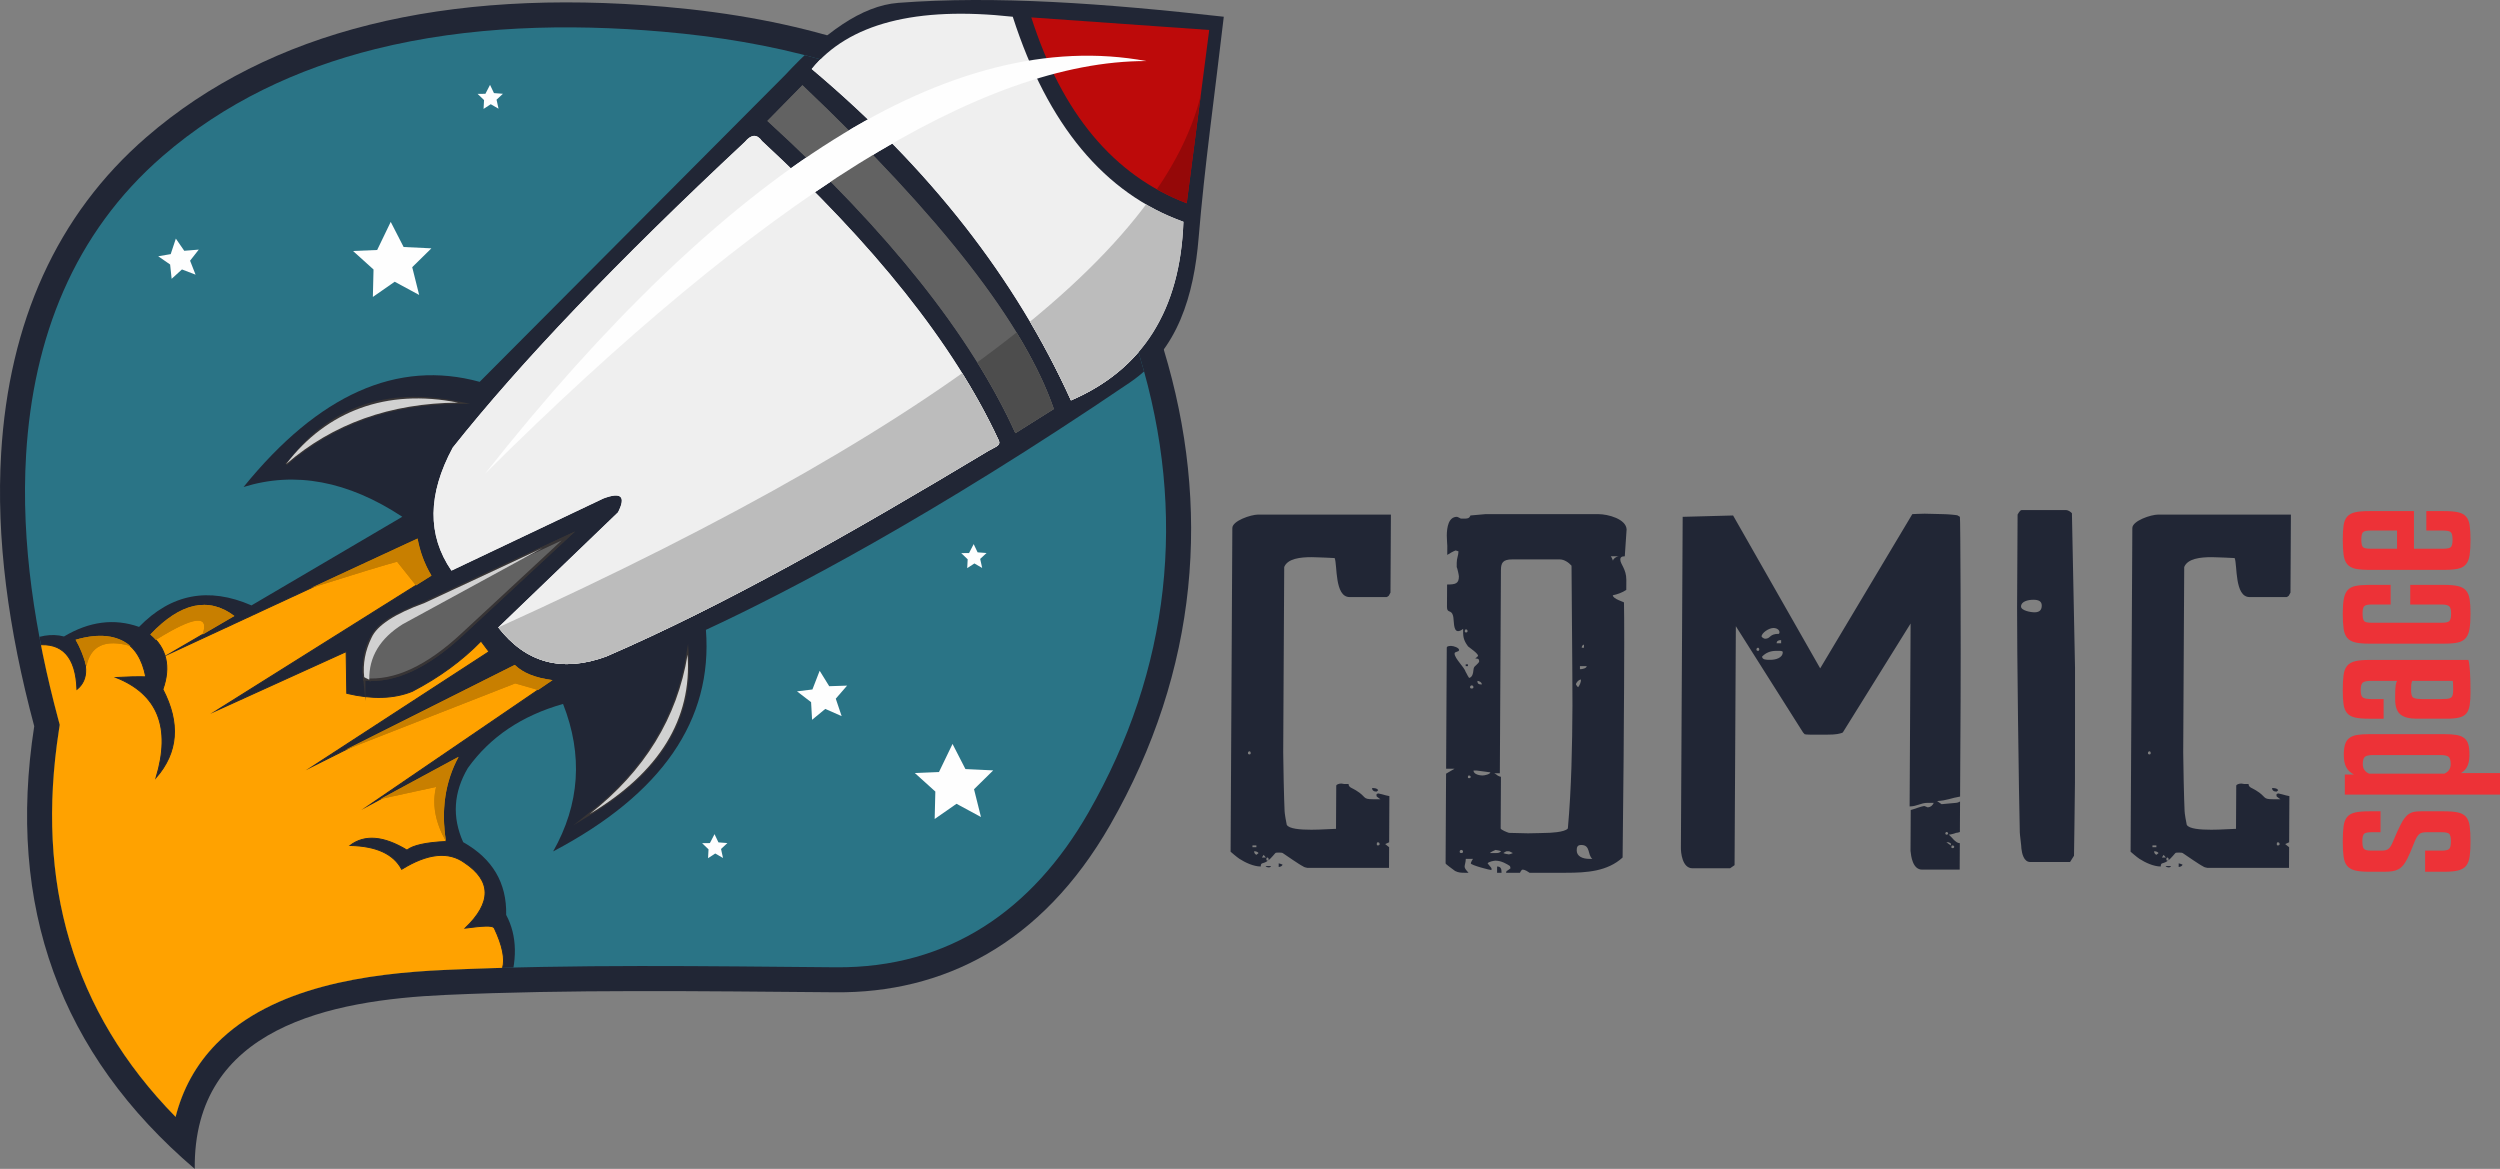 <?xml version="1.0" encoding="UTF-8"?>
<!DOCTYPE svg PUBLIC "-//W3C//DTD SVG 1.1//EN" "http://www.w3.org/Graphics/SVG/1.1/DTD/svg11.dtd">
<!-- Creator: CorelDRAW 2020 (64 Bit) -->
<svg xmlns="http://www.w3.org/2000/svg" xml:space="preserve" width="200.015mm" height="93.518mm" version="1.1" style="shape-rendering:geometricPrecision; text-rendering:geometricPrecision; image-rendering:optimizeQuality; fill-rule:evenodd; clip-rule:evenodd"
viewBox="0 0 20001.48 9351.8"
 xmlns:xlink="http://www.w3.org/1999/xlink"
 xmlns:xodm="http://www.corel.com/coreldraw/odm/2003">
 <rect x="0" y="0" width="20001.48" height="9351.8" fill="#808080" stroke="none"/>
 <defs>
  <style type="text/css">
   <![CDATA[
    .str1 {stroke:#373435;stroke-width:20;stroke-miterlimit:22.926}
    .str0 {stroke:#212635;stroke-width:7.62;stroke-miterlimit:22.926}
    .fil8 {fill:none}
    .fil16 {fill:#FEFEFE}
    .fil2 {fill:#212635}
    .fil3 {fill:#212635}
    .fil4 {fill:#2A7486}
    .fil12 {fill:#4D4D4D}
    .fil11 {fill:#626262}
    .fil15 {fill:#950808}
    .fil10 {fill:#BCBCBC}
    .fil14 {fill:#BD0A0A}
    .fil7 {fill:#C87F00}
    .fil6 {fill:#C87F00}
    .fil17 {fill:#D1D1D1}
    .fil18 {fill:#D1D1D1}
    .fil9 {fill:#EFEFEF}
    .fil13 {fill:#EFEFEF}
    .fil5 {fill:#FFA200}
    .fil1 {fill:#ED3237;fill-rule:nonzero}
    .fil0 {fill:#212635;fill-rule:nonzero}
   ]]>
  </style>
     <clipPath id="id0">
      <path d="M1404.86 8936.02c54.9,-217.25 160.21,-416.34 327.65,-586.44 449.4,-456.53 1207.89,-561.67 1822.12,-589.29 1042.38,-46.87 2089.59,-30.02 3132.76,-21.36 906.56,7.52 1574.61,-459.75 2020.89,-1238.28 655.69,-1143.86 791.58,-2391.54 410.71,-3647.22 -538.69,-1776.02 -2071.06,-2448.87 -3815.77,-2599.87 -761.93,-65.95 -1553.33,-47.12 -2298.36,138.5 -628.9,156.68 -1210.3,430.28 -1702.22,855.95 -714.44,618.22 -1037.25,1457 -1093.77,2388.69 -43.17,711.69 74.48,1435.75 258.14,2121.62l10.9 40.7 -6.45 41.64c-188.6,1217.95 106.54,2251.73 933.4,3095.36z"/>
     </clipPath>
       <clipPath id="id1">
        <path d="M7907.87 3606.84c54.69,-32.86 102.27,-40.66 81.85,-84.59 -362.08,-778.64 -1004.3,-1571.42 -1893.44,-2394.06 -40.13,-56.83 -85.55,-54.62 -136.27,6.62 -1020.67,953.15 -1799.85,1768.55 -2337.54,2446.18 -201.39,373 -204.92,701.09 -10.58,984.25 810.81,-384.93 1216.22,-577.4 1216.22,-577.4 142.57,-53.27 181.37,-16.22 116.41,111.13 -638.53,613.83 -957.79,920.75 -957.79,920.75 221.18,284.36 508.69,361.97 862.54,232.84 937.66,-406.11 1944.07,-976.07 3058.6,-1645.72z"/>
       </clipPath>
       <clipPath id="id2">
        <path d="M1404.86 8936.02c54.9,-217.25 160.21,-416.34 327.65,-586.44 449.4,-456.53 1207.89,-561.67 1822.12,-589.29 1042.38,-46.87 2089.59,-30.02 3132.76,-21.36 906.56,7.52 1574.61,-459.75 2020.89,-1238.28 655.69,-1143.86 791.58,-2391.54 410.71,-3647.22 -538.69,-1776.02 -2071.06,-2448.87 -3815.77,-2599.87 -761.93,-65.95 -1553.33,-47.12 -2298.36,138.5 -628.9,156.68 -1210.3,430.28 -1702.22,855.95 -714.44,618.22 -1037.25,1457 -1093.77,2388.69 -43.17,711.69 74.48,1435.75 258.14,2121.62l10.9 40.7 -6.45 41.64c-188.6,1217.95 106.54,2251.73 933.4,3095.36z"/>
       </clipPath>
       <clipPath id="id3">
        <path d="M8430.84 3271.98c-230.42,-672.35 -900.73,-1535.77 -2010.92,-2590.26 0,0 -93.5,95.25 -280.49,285.75 969.46,885.19 1630.93,1717.75 1984.39,2497.68 204.68,-128.78 307.02,-193.17 307.02,-193.17z"/>
       </clipPath>
       <clipPath id="id4">
        <path d="M1404.86 8936.02c54.9,-217.25 160.21,-416.34 327.65,-586.44 449.4,-456.53 1207.89,-561.67 1822.12,-589.29 1042.38,-46.87 2089.59,-30.02 3132.76,-21.36 906.56,7.52 1574.61,-459.75 2020.89,-1238.28 655.69,-1143.86 791.58,-2391.54 410.71,-3647.22 -538.69,-1776.02 -2071.06,-2448.87 -3815.77,-2599.87 -761.93,-65.95 -1553.33,-47.12 -2298.36,138.5 -628.9,156.68 -1210.3,430.28 -1702.22,855.95 -714.44,618.22 -1037.25,1457 -1093.77,2388.69 -43.17,711.69 74.48,1435.75 258.14,2121.62l10.9 40.7 -6.45 41.64c-188.6,1217.95 106.54,2251.73 933.4,3095.36z"/>
       </clipPath>
       <clipPath id="id5">
        <path d="M8568.45 3203.19c220.14,-94.91 399.89,-223.33 539.37,-385.19 -409.8,-1307.53 -1364.26,-2009.31 -2543.86,-2343.04 -24.59,24.48 -47.9,50.16 -69.86,77.1 940.08,790.49 1631.53,1674.2 2074.35,2651.13z"/>
       </clipPath>
       <clipPath id="id6">
        <path d="M1404.86 8936.02c54.9,-217.25 160.21,-416.34 327.65,-586.44 449.4,-456.53 1207.89,-561.67 1822.12,-589.29 1042.38,-46.87 2089.59,-30.02 3132.76,-21.36 906.56,7.52 1574.61,-459.75 2020.89,-1238.28 655.69,-1143.86 791.58,-2391.54 410.71,-3647.22 -538.69,-1776.02 -2071.06,-2448.87 -3815.77,-2599.87 -761.93,-65.95 -1553.33,-47.12 -2298.36,138.5 -628.9,156.68 -1210.3,430.28 -1702.22,855.95 -714.44,618.22 -1037.25,1457 -1093.77,2388.69 -43.17,711.69 74.48,1435.75 258.14,2121.62l10.9 40.7 -6.45 41.64c-188.6,1217.95 106.54,2251.73 933.4,3095.36z"/>
       </clipPath>
       <clipPath id="id7">
       </clipPath>
       <clipPath id="id8">
        <path d="M1404.86 8936.02c54.9,-217.25 160.21,-416.34 327.65,-586.44 449.4,-456.53 1207.89,-561.67 1822.12,-589.29 1042.38,-46.87 2089.59,-30.02 3132.76,-21.36 906.56,7.52 1574.61,-459.75 2020.89,-1238.28 655.69,-1143.86 791.58,-2391.54 410.71,-3647.22 -538.69,-1776.02 -2071.06,-2448.87 -3815.77,-2599.87 -761.93,-65.95 -1553.33,-47.12 -2298.36,138.5 -628.9,156.68 -1210.3,430.28 -1702.22,855.95 -714.44,618.22 -1037.25,1457 -1093.77,2388.69 -43.17,711.69 74.48,1435.75 258.14,2121.62l10.9 40.7 -6.45 41.64c-188.6,1217.95 106.54,2251.73 933.4,3095.36z"/>
       </clipPath>
      <clipPath id="id9">
       <path d="M7907.87 3606.84c54.69,-32.86 102.27,-40.66 81.85,-84.59 -362.08,-778.64 -1004.3,-1571.42 -1893.44,-2394.06 -40.13,-56.83 -85.55,-54.62 -136.27,6.62 -1020.67,953.15 -1799.85,1768.55 -2337.54,2446.18 -201.39,373 -204.92,701.09 -10.58,984.25 810.81,-384.93 1216.22,-577.4 1216.22,-577.4 142.57,-53.27 181.37,-16.22 116.41,111.13 -638.53,613.83 -957.79,920.75 -957.79,920.75 221.18,284.36 508.69,361.97 862.54,232.84 937.66,-406.11 1944.07,-976.07 3058.6,-1645.72z"/>
      </clipPath>
      <clipPath id="id10">
       <path d="M8430.84 3271.98c-230.42,-672.35 -900.73,-1535.77 -2010.92,-2590.26 0,0 -93.5,95.25 -280.49,285.75 969.46,885.19 1630.93,1717.75 1984.39,2497.68 204.68,-128.78 307.02,-193.17 307.02,-193.17z"/>
      </clipPath>
      <clipPath id="id11">
       <path d="M8568.45 3203.19c574.97,-247.89 874.82,-724.14 899.57,-1428.75 -631.63,-227.27 -1086.71,-774.08 -1365.25,-1640.43 -776.1,-84.91 -1312.32,54.44 -1608.67,418.05 940.08,790.49 1631.53,1674.2 2074.35,2651.13z"/>
      </clipPath>
      <clipPath id="id12">
       <path d="M9494.51 1626.28c119.95,-924.29 179.92,-1386.43 179.92,-1386.43 -948.97,-67.03 -1423.46,-100.54 -1423.46,-100.54 245.61,769.03 660.12,1264.69 1243.54,1486.97z"/>
      </clipPath>
 </defs>
 <g id="Camada_x0020_1">
  <g id="_1920462174448">
   <g>
    <path class="fil0" d="M10140.99 6860.72c4.47,0 8.92,7.18 8.88,14.35 -0.02,3.59 -0.04,7.17 -4.54,10.76 27,-21.52 54.07,-57.39 58.58,-60.97 0.02,-3.59 22.42,-3.59 26.9,-3.59 4.49,0 26.89,0 31.35,3.59 22.32,14.34 133.92,93.25 165.21,107.6 -0.02,3.58 26.83,10.76 31.3,10.76l654.19 0 0.88 -164.99 -31.23 -25.11 31.45 -14.35 1.98 -369.43c-4.48,0 -49.22,-10.76 -58.17,-14.34 -4.48,0 -26.85,-7.18 -31.32,-7.18 0,0 -13.46,3.59 -13.48,7.18l-0.08 14.34c-0.02,3.59 26.77,21.52 31.22,25.11l-58.24 0c-89.62,0 -49.2,-17.93 -138.52,-71.73 -26.79,-17.94 -58.14,-21.52 -57.98,-50.22l-35.84 0c-4.49,0 -13.43,-3.58 -22.39,-3.58 -17.92,0 -40.37,7.17 -40.43,17.93l-1.85 344.32c-35.84,0 -116.53,7.18 -197.18,7.18 -89.61,0 -179.2,-7.18 -196.94,-39.46 -4.38,-17.93 -17.42,-93.25 -17.33,-111.18 -4.08,-75.33 -11.28,-401.71 -10.93,-466.28l7.98 -1484.89c27.25,-68.15 130.36,-78.91 219.98,-78.91 40.33,0 80.63,3.59 107.52,3.59 13.44,0 67.19,3.59 76.15,3.59 22.11,53.8 -1.68,312.04 119.3,312.04l295.72 0c4.49,0 13.48,-7.17 17.99,-10.76 4.52,-7.17 13.57,-25.11 13.57,-25.11l3.36 -624.08 -1061.93 0c-58.25,0 -206.38,50.21 -206.69,107.6l-13.91 2589.6c0,0 49.05,43.04 71.37,57.38 44.66,28.7 111.69,60.98 169.95,60.98 0.17,-32.28 13.55,-21.52 40.51,-35.87l17.98 -10.76c-13.45,0 -13.43,-3.59 -13.39,-10.76 0.04,-7.17 0.08,-14.35 9.05,-14.35zm836.39 -555.94c-0.09,17.94 13.29,28.7 35.7,28.7l13.5 -10.76c-8.87,-17.94 -35.75,-17.94 -49.2,-17.94zm-943.66 505.73c13.45,0 26.87,3.59 35.77,14.35l-18.01 14.34c-13.4,-7.17 -17.81,-17.93 -17.76,-28.69zm196.63 96.84l-0.16 28.69c13.45,0 26.93,-7.17 31.47,-17.93 0,0 -13.4,-7.17 -31.31,-10.76zm794 -168.58c8.95,0 13.4,7.18 13.36,14.35 -0.04,7.17 -4.54,10.76 -13.5,10.76 -8.97,0 -8.95,-3.59 -8.91,-10.76 0.04,-7.17 0.08,-14.35 9.05,-14.35zm-1026.65 -728.1c4.47,0 8.91,7.18 8.88,14.35 -0.04,7.17 -4.55,10.76 -9.02,10.76 -8.97,0 -13.42,-3.59 -13.38,-10.76 0.04,-7.17 4.55,-14.35 13.52,-14.35zm22.83 753.21l31.36 0 -0.08 14.35 -31.36 0 0.08 -14.35zm146.96 168.58c4.49,-3.59 -8.95,-3.59 -22.39,-3.59 -13.45,0 -22.4,0 -17.94,3.59 4.46,3.58 13.41,7.17 22.36,7.17 8.96,0 17.95,-3.59 17.97,-7.17zm-57.75 -93.26l17.81 21.52 -31.37 0 13.56 -21.52zm1527.14 -688.64l-49.43 28.69c-4.51,3.59 -17.99,10.76 -17.99,10.76l-3.85 717.34c-0.04,7.17 58,46.63 75.85,60.97 26.81,14.35 53.69,14.35 76.09,14.35l31.37 0c-22.28,-25.11 -31.18,-35.87 -31.1,-50.21 0.08,-14.35 9.13,-32.28 9.28,-60.98l58.26 0c-4.51,3.59 -18.08,28.7 -18.12,35.87 -0.08,14.35 152.06,53.8 165.5,53.8l0.07 -14.35c0.02,-3.58 -26.71,-32.28 -31.15,-39.45 9.04,-14.35 53.88,-21.52 62.85,-21.52 49.28,0 93.94,28.69 116.26,43.04l4.39 17.93c-4.5,3.59 -27,21.52 -31.48,21.52 -0.02,3.59 -4.53,10.76 -4.55,14.35l112.01 0c0.02,-3.59 13.57,-25.11 18.06,-25.11 26.88,0 44.71,17.94 58.12,25.11l291.24 0c165.79,0 331.63,-10.76 453.21,-121.95 7.82,-620.5 10.13,-1050.9 11.75,-1352.18 3.22,-598.98 -0.86,-674.3 -0.78,-688.65 0.02,-3.59 -89.47,-28.69 -89.32,-57.39 35.9,-7.17 76.3,-21.52 107.78,-43.04l0.43 -78.9c0.48,-89.67 -48.62,-125.54 -48.41,-164.99 0.08,-14.35 9.1,-25.11 35.99,-25.11l14.6 -215.2c-4.04,-82.5 -147.22,-121.95 -227.87,-121.95l-900.62 0 -121.04 10.76c-9.1,25.11 -27.02,25.11 -49.43,25.11l-26.88 0c0,0 -26.81,-14.35 -31.28,-14.35 -67.21,0 -81.1,82.49 -81.46,150.64 -0.2,35.87 4.1,68.15 4.03,82.5l-0.39 71.73c9.01,-7.17 53.94,-32.28 67.4,-35.87 4.49,0 17.89,7.18 22.38,7.18 -0.18,32.28 -13.73,53.8 -13.93,89.66l-0.19 35.87c4.43,7.17 17.57,64.56 17.51,75.32 -0.31,57.39 -27.23,64.56 -94.44,64.56l-0.97 179.34c-0.29,53.8 35.76,17.93 48.91,71.73 8.79,32.28 -0.65,121.95 39.67,121.95 8.96,0 22.42,-3.59 40.43,-17.93 -0.31,57.38 -0.47,86.08 39.57,139.88 17.84,14.34 80.35,57.38 80.25,75.32 -0.02,3.58 -13.52,14.34 -22.53,21.52 26.89,0 31.33,7.17 31.24,25.1 -4.57,14.35 -40.54,39.46 -40.58,46.63 -9.02,10.76 -0.39,71.74 -36.29,82.5 -4.54,10.76 -26.65,-43.04 -31.11,-46.63 -8.77,-35.87 -89.04,-107.6 -88.82,-147.06 0.09,-17.93 35.9,-10.76 35.99,-28.69 0.1,-17.93 -44.63,-32.28 -62.55,-32.28 -8.97,0 -35.85,0 -35.93,14.35l-5.21 968.41 67.21 0zm371.56 64.56c-4.48,0 -22.37,-7.18 -26.82,-10.76 -4.47,-3.59 -17.85,-14.35 -26.79,-17.94l44.8 0 8.73 -1624.77c0.31,-57.39 13.92,-86.08 90.08,-86.08l380.87 0c35.84,0 71.56,25.1 93.82,50.21 -0.54,100.43 5.8,588.22 5.24,692.23 -0.12,21.52 2.77,319.22 2.19,426.82 -1.78,329.98 -8.03,659.95 -36.65,982.76 -22.58,32.28 -152.54,35.86 -165.99,35.86 -8.95,0 -112.02,3.59 -152.35,3.59 -26.88,0 -129.93,-3.59 -152.33,-3.59 -13.42,-3.58 -67.07,-25.1 -67.01,-35.86l2.21 -412.47zm606.22 588.22c0.13,-25.11 4.71,-43.05 36.07,-43.05 76.18,0 48.87,78.91 89.02,111.19l-22.41 0c-58.24,0 -102.93,-21.52 -102.68,-68.14zm-825.5 -638.44l26.88 0c31.35,3.59 107.46,14.35 107.46,14.35 -0.08,14.35 -44.95,25.11 -62.86,25.11 -17.93,0 -71.66,-7.18 -71.48,-39.46zm188.54 767.56l-0.27 50.21 35.84 0c0.16,-28.69 -4.2,-50.21 -35.57,-50.21zm-12.73 -132.71c4.48,0 40.29,7.17 44.76,10.76 -13.53,14.35 -26.98,14.35 -40.42,14.35l-49.28 0c4.52,-7.18 35.96,-21.52 44.94,-25.11zm643.38 -1323.49c0.08,-14.35 22.61,-39.46 40.54,-39.46 -0.12,21.52 -9.19,43.04 -22.73,60.98 -4.49,0 -17.81,-21.52 -17.81,-21.52zm-580.79 1348.6c4.51,-3.59 22.49,-14.35 26.97,-14.35l17.92 0c4.49,0 22.34,10.76 31.29,14.35 -4.5,3.58 -26.94,10.76 -31.42,10.76 -8.96,0 -40.29,-7.18 -44.76,-10.76zm612.95 -1495.66l53.77 0c-0.1,17.94 -35.99,25.11 -53.91,25.11l0.14 -25.11zm246.68 -878.74l62.72 0c-22.42,3.59 -44.92,21.52 -45,35.87 -4.42,-10.76 -8.82,-25.11 -17.72,-35.87zm-1067.3 997.1c13.45,0 35.79,10.76 35.69,28.7 -26.88,0 -35.8,-7.18 -35.69,-28.7zm-128.24 1352.19c8.96,0 13.4,7.17 13.36,14.35 -0.04,7.17 -4.54,10.76 -13.5,10.76 -8.95,0 -13.42,-3.59 -13.38,-10.76 0.04,-7.18 4.56,-14.35 13.52,-14.35zm83.24 -1316.32c8.97,0 13.4,7.17 13.37,14.35 -0.04,7.17 -4.53,10.76 -13.5,10.76 -8.96,0 -13.43,-3.59 -13.39,-10.76 0.04,-7.18 4.56,-14.35 13.52,-14.35zm-46.87 -448.34c8.95,0 13.4,7.18 13.36,14.35 -0.04,7.17 -4.54,10.76 -13.5,10.76 -4.48,0 -8.94,-3.59 -8.9,-10.76 0.04,-7.17 4.55,-14.35 9.04,-14.35zm25.08 1169.27c8.96,0 13.41,7.17 13.39,10.76 -0.04,7.17 -4.55,10.76 -13.5,10.76 -8.97,0 -8.95,-3.59 -8.92,-10.76 0.02,-3.59 0.06,-10.76 9.03,-10.76zm919.69 -1047.32l-0.14 25.11 -17.91 0c0.06,-10.76 4.59,-21.52 18.05,-25.11zm-946.28 157.81l-0.07 14.35 17.92 0 0.08 -14.35 -17.93 0zm3560.39 1165.68l-1.76 326.39c4.26,43.04 17.12,150.64 93.29,150.64l300.21 0 1.13 -211.61c-35.84,0 -66.92,-53.8 -89.24,-68.15 13.44,0 53.83,-10.76 58.32,-14.35 13.44,0 31.41,-7.17 31.41,-7.17l1.31 -243.9c-4.51,3.59 -22.46,10.77 -31.43,10.77 -31.37,3.58 -116.55,10.76 -116.55,10.76l-35.71 -25.11c76.19,-3.59 116.63,-25.11 183.9,-35.87l4.11 -763.97c2.37,-441.16 -1.06,-1470.54 -5.52,-1474.13l-17.87 -10.76c0.02,-3.59 -85.07,-10.76 -116.44,-10.76 -13.44,0 -116.47,-3.59 -147.84,-3.59 -31.37,0 -98.6,3.59 -98.6,3.59l-736.99 1233.83 -696.89 -1223.07 -403.32 10.76 -14.25 2650.57c-0.15,28.7 8.09,161.4 93.23,161.4l300.2 0 35.98 -25.1 10.28 -1911.71 537.6 850.04 13.36 14.35c4.47,3.59 76.15,3.59 103.03,3.59 31.37,0 134.42,0 143.41,-3.59 13.45,0 58.3,-10.76 58.32,-14.35l542.38 -871.56 -7.87 1463.37c58.26,0 89.77,-28.69 143.54,-28.69l49.29 0c-4.56,14.34 -22.6,35.86 -49.49,35.86 0,0 -22.34,-10.76 -26.82,-10.76 -26.91,3.59 -89.77,28.7 -107.71,32.28zm-1189.76 -1226.65c27.04,-28.69 62.99,-46.63 112.27,-46.63l22.4 0c13.44,0 31.37,0 31.31,10.76 -0.25,46.63 -58.58,60.98 -98.91,60.98 -35.84,0 -62.72,0 -67.07,-25.11zm-3.61 -161.4c0.16,-28.69 58.61,-68.15 94.46,-68.15 26.89,0 49.21,14.35 49.09,35.87 -0.02,3.59 -4.54,10.76 -4.54,10.76 -80.65,0 -62.94,39.45 -112.22,39.45 -13.42,-3.58 -22.35,-10.76 -26.79,-17.93zm1478.75 1646.29l17.92 0c4.46,3.59 17.88,7.18 17.86,10.76l-0.08 14.35 -35.7 -25.11zm-1322.08 -1617.6l-0.14 25.11 -35.84 0c0.1,-17.93 13.58,-25.11 35.98,-25.11zm-184.03 60.98c4.47,0 8.91,7.17 8.88,14.34 -0.04,7.18 -4.55,10.76 -9.02,10.76 -8.97,0 -13.42,-3.58 -13.38,-10.76 0.04,-7.17 4.55,-14.34 13.52,-14.34zm1555.26 1581.73c8.97,0 13.4,7.17 13.38,10.76 -0.04,7.18 -4.53,10.76 -13.5,10.76 -8.96,0 -8.94,-3.58 -8.9,-10.76 0.02,-3.59 0.06,-10.76 9.02,-10.76zm-48.71 -107.6c8.96,0 13.4,7.17 13.38,10.76 -0.03,7.17 -4.54,10.76 -13.5,10.76 -4.48,0 -8.93,-3.59 -8.89,-10.76 0.01,-3.59 4.53,-10.76 9.01,-10.76zm586.96 3.59c-0.1,17.93 12.86,107.6 12.75,129.12 4.29,35.87 17.34,107.6 71.11,107.6l318.13 0 31.64 -50.21c0.09,-17.94 6.81,-434 7.64,-588.22 1.1,-204.45 0.09,-850.05 0.45,-918.2l-24.73 -1233.82c-8.9,-10.76 -31.23,-25.11 -44.67,-25.11l-358.46 0c-13.44,0 -31.55,35.87 -31.55,35.87l-3.99 742.44c-1.47,272.59 14.19,1527.94 21.68,1800.53zm9.71 -1807.7c0.22,-39.45 54.06,-53.8 98.87,-53.8 44.81,0 67.14,14.35 66.96,46.63 -0.19,35.86 -18.21,53.8 -58.54,53.8 -31.36,0 -107.46,-14.35 -107.29,-46.63zm1172.12 2008.55c4.47,0 8.92,7.18 8.88,14.35 -0.02,3.59 -0.04,7.17 -4.54,10.76 27,-21.52 54.07,-57.39 58.58,-60.97 0.02,-3.59 22.42,-3.59 26.9,-3.59 4.49,0 26.89,0 31.35,3.59 22.32,14.34 133.92,93.25 165.21,107.6 -0.02,3.58 26.83,10.76 31.3,10.76l654.19 0 0.88 -164.99 -31.23 -25.11 31.45 -14.35 1.98 -369.43c-4.48,0 -49.22,-10.76 -58.17,-14.34 -4.48,0 -26.85,-7.18 -31.32,-7.18 0,0 -13.46,3.59 -13.48,7.18l-0.08 14.34c-0.02,3.59 26.77,21.52 31.22,25.11l-58.24 0c-89.62,0 -49.2,-17.93 -138.52,-71.73 -26.79,-17.94 -58.13,-21.52 -57.98,-50.22l-35.84 0c-4.49,0 -13.42,-3.58 -22.39,-3.58 -17.92,0 -40.37,7.17 -40.43,17.93l-1.85 344.32c-35.84,0 -116.53,7.18 -197.18,7.18 -89.61,0 -179.19,-7.18 -196.94,-39.46 -4.38,-17.93 -17.42,-93.25 -17.32,-111.18 -4.08,-75.33 -11.29,-401.71 -10.94,-466.28l7.98 -1484.89c27.25,-68.15 130.36,-78.91 219.98,-78.91 40.33,0 80.64,3.59 107.52,3.59 13.44,0 67.19,3.59 76.15,3.59 22.11,53.8 -1.68,312.04 119.3,312.04l295.72 0c4.49,0 13.48,-7.17 17.99,-10.76 4.52,-7.17 13.57,-25.11 13.57,-25.11l3.36 -624.08 -1061.93 0c-58.24,0 -206.38,50.21 -206.69,107.6l-13.91 2589.6c0,0 49.05,43.04 71.37,57.38 44.66,28.7 111.69,60.98 169.95,60.98 0.17,-32.28 13.55,-21.52 40.52,-35.87l17.97 -10.76c-13.44,0 -13.43,-3.59 -13.39,-10.76 0.04,-7.17 0.08,-14.35 9.05,-14.35zm836.39 -555.94c-0.09,17.94 13.29,28.7 35.7,28.7l13.5 -10.76c-8.87,-17.94 -35.75,-17.94 -49.2,-17.94zm-943.66 505.73c13.45,0 26.87,3.59 35.77,14.35l-18.01 14.34c-13.4,-7.17 -17.81,-17.93 -17.76,-28.69zm196.63 96.84l-0.16 28.69c13.45,0 26.93,-7.17 31.47,-17.93 0,0 -13.4,-7.17 -31.31,-10.76zm794 -168.58c8.95,0 13.4,7.18 13.36,14.35 -0.04,7.17 -4.54,10.76 -13.5,10.76 -8.97,0 -8.95,-3.59 -8.91,-10.76 0.04,-7.17 0.08,-14.35 9.05,-14.35zm-1026.65 -728.1c4.47,0 8.92,7.18 8.88,14.35 -0.04,7.17 -4.55,10.76 -9.02,10.76 -8.97,0 -13.42,-3.59 -13.38,-10.76 0.04,-7.17 4.55,-14.35 13.52,-14.35zm22.83 753.21l31.36 0 -0.08 14.35 -31.35 0 0.07 -14.35zm146.96 168.58c4.49,-3.59 -8.95,-3.59 -22.39,-3.59 -13.45,0 -22.4,0 -17.94,3.59 4.46,3.58 13.41,7.17 22.36,7.17 8.96,0 17.95,-3.59 17.97,-7.17zm-57.75 -93.26l17.81 21.52 -31.37 0 13.56 -21.52z"/>
    <path class="fil1" d="M19045.56 6658.31l-74.3 0c-28.61,0 -47.6,4.23 -56.96,12.68 -9.35,8.46 -14.03,28.47 -14.03,60.05 0,32.7 4.68,53.27 14.03,61.73 9.36,8.46 28.35,12.69 56.96,12.69l79.25 0c13.21,0 24.22,-0.85 33.02,-2.54 8.81,-1.69 17.07,-5.36 24.77,-10.99 7.7,-5.64 14.86,-14.38 21.46,-26.22 6.6,-11.84 13.76,-27.34 21.46,-46.51 9.91,-24.81 19.27,-46.52 28.07,-65.12 8.81,-18.61 17.06,-35.8 24.77,-51.59 12.1,-24.8 23.93,-44.54 35.49,-59.2 11.56,-14.65 23.95,-25.93 37.15,-33.82 13.21,-7.9 27.25,-12.97 42.1,-15.23 14.86,-2.25 32.2,-3.38 52.01,-3.38l183.26 0c46.23,0 83.38,3.1 111.45,9.3 28.06,6.21 49.53,18.05 64.39,35.52 14.85,17.48 24.49,41.72 28.89,72.73 4.4,31.01 6.6,71.89 6.6,122.63 0,49.61 -2.2,90.2 -6.6,121.77 -4.4,31.58 -14.04,56.38 -28.89,74.43 -14.86,18.04 -36.33,30.44 -64.39,37.21 -28.07,6.76 -65.22,10.14 -111.45,10.14l-151.89 0 0 -169.13 133.73 0c29.72,0 49.25,-4.51 58.62,-13.53 9.35,-9.03 14.02,-29.32 14.02,-60.89 0,-32.7 -4.95,-53 -14.85,-60.89 -9.91,-7.9 -29.17,-11.84 -57.79,-11.84l-120.53 0c-14.31,0 -26.41,1.12 -36.32,3.38 -9.91,2.26 -18.71,7.05 -26.41,14.38 -7.7,7.33 -15.13,17.76 -22.29,31.29 -7.15,13.53 -15.14,32.13 -23.94,55.81 -8.81,22.55 -17.06,42.57 -24.77,60.05 -7.7,17.47 -14.85,32.98 -21.46,46.51 -11,21.42 -22.01,38.9 -33.02,52.43 -11.01,13.53 -23.67,24.24 -37.97,32.14 -14.31,7.89 -30.54,13.25 -48.71,16.06 -18.15,2.82 -39.89,4.23 -65.21,4.23l-120.53 0c-46.23,0 -83.37,-3.38 -111.44,-10.14 -28.07,-6.77 -49.53,-18.89 -64.39,-36.37 -14.86,-17.48 -24.49,-42 -28.89,-73.57 -4.41,-31.58 -6.6,-72.73 -6.6,-123.47 0,-49.62 2.19,-90.21 6.6,-121.78 4.4,-31.57 14.03,-56.1 28.89,-73.58 14.86,-17.47 36.32,-29.31 64.39,-35.52 28.07,-6.2 65.21,-9.3 111.44,-9.3l90.81 0 0 167.45zm510.16 -784.8c39.63,0 72.38,2.25 98.24,6.76 25.86,4.51 46.51,12.97 61.91,25.37 15.41,12.41 26.14,29.04 32.19,49.9 6.07,20.86 9.09,48.2 9.09,82.03 0,39.47 -5.78,70.76 -17.33,93.87 -11.56,23.12 -28.35,40.88 -50.36,53.28l312.04 0 0 172.52 -1241.57 0 0 -160.68 72.65 0c-28.62,-14.66 -49.26,-34.39 -61.92,-59.2 -12.65,-24.81 -18.98,-57.5 -18.98,-98.1 0,-33.83 3.3,-61.45 9.9,-82.87 6.61,-21.43 17.61,-38.34 33.03,-50.75 15.4,-12.4 36.05,-20.86 61.9,-25.37 25.87,-4.51 58.06,-6.76 96.59,-6.76l602.62 0zm0 316.28c34.12,-14.65 51.18,-40.03 51.18,-76.11 0,-29.31 -5.5,-48.77 -16.5,-58.35 -11.01,-9.58 -33.03,-14.38 -66.05,-14.38l-538.22 0c-33.03,0 -55.04,4.8 -66.05,14.38 -11,9.58 -16.51,29.04 -16.51,58.35 0,36.08 17.07,61.46 51.18,76.11l600.97 0zm209.68 -652.86c0,42.85 -2.2,78.08 -6.6,105.71 -4.4,27.62 -13.21,49.33 -26.41,65.12 -13.21,15.78 -32.48,26.78 -57.79,32.98 -25.32,6.2 -58.89,9.3 -100.72,9.3l-239.39 0c-59.44,0 -102.91,-11.56 -130.43,-34.67 -27.52,-23.12 -41.28,-62.86 -41.28,-119.24l0 -32.14c0,-38.34 1.37,-65.4 4.13,-81.19 2.75,-15.78 6.33,-27.62 10.73,-35.51l-204.72 0c-36.32,0 -59.72,4.79 -70.18,14.37 -10.45,9.59 -15.68,30.16 -15.68,61.74 0,30.44 6.06,49.61 18.16,57.5 12.11,7.9 34.68,11.84 67.7,11.84l97.41 0 0 157.3 -117.23 0c-46.23,0 -83.1,-3.1 -110.61,-9.3 -27.52,-6.2 -48.71,-17.76 -63.57,-34.67 -14.86,-16.92 -24.49,-40.03 -28.89,-69.35 -4.41,-29.32 -6.6,-67.09 -6.6,-113.32 0,-50.74 2.19,-91.9 6.6,-123.47 4.4,-31.58 14.03,-56.1 28.89,-73.58 14.86,-17.48 36.05,-29.6 63.57,-36.36 27.51,-6.77 64.38,-10.15 110.61,-10.15l795.79 0c5.51,20.3 9.64,51.3 12.39,93.03 2.74,41.72 4.12,96.4 4.12,164.06zm-138.68 -13.53c0,-24.81 -0.27,-42.85 -0.83,-54.13 -0.55,-11.27 -1.38,-18.6 -2.47,-21.98l-323.6 0c-4.4,7.89 -7.16,17.47 -8.26,28.75 -1.1,11.27 -1.65,26.5 -1.65,45.67 0,32.7 6.05,52.71 18.16,60.04 12.11,7.33 35.23,10.99 69.34,10.99l155.2 0c18.71,0 34.13,-0.56 46.23,-1.69 12.1,-1.13 21.74,-3.94 28.89,-8.45 7.16,-4.52 12.11,-11.56 14.86,-21.15 2.75,-9.58 4.13,-22.27 4.13,-38.05zm-500.26 -686.7l-155.2 0c-28.61,0 -47.32,4.51 -56.13,13.53 -8.8,9.02 -13.21,28.19 -13.21,57.5 0,32.7 4.41,53.28 13.21,61.74 8.81,8.46 27.52,12.69 56.13,12.69l567.96 0c28.61,0 47.59,-4.52 56.96,-13.54 9.35,-9.02 14.02,-29.31 14.02,-60.89 0,-29.31 -5.22,-48.48 -15.67,-57.5 -10.47,-9.02 -28.9,-13.53 -55.31,-13.53l-255.92 0 0 -157.3 272.42 0c46.23,0 83.38,3.38 111.45,10.15 28.06,6.76 49.26,18.88 63.56,36.36 14.31,17.48 23.67,40.88 28.07,70.19 4.4,29.32 6.6,66.53 6.6,111.63 0,50.75 -2.47,91.62 -7.43,122.63 -4.95,31.01 -14.86,55.53 -29.71,73.57 -14.86,18.04 -36.05,30.17 -63.57,36.37 -27.52,6.2 -63.84,9.3 -108.97,9.3l-602.62 0c-46.23,0 -83.1,-3.38 -110.61,-10.15 -27.52,-6.76 -48.71,-18.88 -63.57,-36.36 -14.86,-17.48 -24.49,-42 -28.89,-73.58 -4.41,-31.57 -6.6,-72.16 -6.6,-121.78 0,-47.35 2.74,-85.97 8.25,-115.85 5.5,-29.88 15.68,-53.28 30.54,-70.2 14.87,-16.91 36.05,-28.19 63.57,-33.82 27.51,-5.64 63.29,-8.46 107.31,-8.46l173.36 0 0 157.3zm186.57 -446.53l232.79 0c31.92,0 52.55,-4.22 61.91,-12.68 9.35,-8.46 14.03,-28.47 14.03,-60.05 0,-30.44 -4.68,-50.17 -14.03,-59.19 -9.36,-9.02 -29.99,-13.53 -61.91,-13.53l-133.74 0 0 -155.61 143.64 0c46.23,0 83.1,3.1 110.62,9.3 27.52,6.2 48.71,17.76 63.57,34.68 14.85,16.91 24.49,40.02 28.89,69.34 4.4,29.32 6.6,67.66 6.6,115.01 0,49.62 -2.2,90.21 -6.6,121.78 -4.4,31.58 -14.04,56.38 -28.89,74.42 -14.86,18.04 -36.05,30.17 -63.57,36.37 -27.52,6.2 -64.39,9.3 -110.62,9.3l-602.62 0c-46.23,0 -83.1,-3.1 -110.61,-9.3 -27.52,-6.2 -48.71,-18.33 -63.57,-36.37 -14.86,-18.04 -24.49,-42.84 -28.89,-74.42 -4.41,-31.57 -6.6,-72.16 -6.6,-121.78 0,-47.35 2.19,-85.69 6.6,-115.01 4.4,-29.32 14.03,-52.43 28.89,-69.34 14.86,-16.92 36.05,-28.48 63.57,-34.68 27.51,-6.2 64.38,-9.3 110.61,-9.3l359.93 0 0 301.06zm-135.39 0l0 -145.45 -211.33 0c-31.92,0 -52.28,4.51 -61.09,13.53 -8.8,9.02 -13.2,28.75 -13.2,59.19 0,31.58 4.4,51.59 13.2,60.05 8.81,8.46 29.17,12.68 61.09,12.68l211.33 0z"/>
   </g>
   <g>
    <path class="fil2" d="M2483.46 4566.49l735.13 -432.05c-435.38,-286.81 -858.72,-366.19 -1270.01,-238.13 601.03,-741.36 1230.74,-1021.82 1889.11,-841.37 1629.84,-1636.89 2444.76,-2455.34 2444.76,-2455.34 312.61,-336.39 611.15,-554.39 904.88,-576.8 775.97,-59.2 1645.41,3.65 2603.69,111.04 -71.23,613.75 -154.46,1201.34 -201.05,1767.42 -37.89,460.49 -165.79,897.99 -550.28,1158.87 -1584.66,1075.24 -2750.13,1681.74 -3391.91,1979.09 45.12,584.1 -212.41,1082.07 -772.44,1493.92l-120.3 -114.58c-9.71,-9.25 -19.81,-18.11 -30.23,-26.55l-124.62 -100.88c24.62,-215.15 -7.17,-434.9 -95.39,-659.25 -84.39,23.89 -163.78,52.87 -238.21,86.89l-66.46 -174.46c-14.89,-39.1 -34.63,-76.17 -58.76,-110.35l-254 -359.84c-16.42,-23.27 -34.8,-45.09 -54.94,-65.23l-155.76 -155.74 -114.5 -133.58c-27.23,-31.77 -59.9,-61.98 -89.58,-91.66 -90.48,-90.49 -215.48,-146.45 -353.55,-146.45l-63.5 0c-171.43,0 -322.68,86.29 -412.76,217.79l-159.32 -132.76z"/>
    <path class="fil3" d="M273.82 5810.05c-223.02,1440.22 205.06,2620.81 1284.24,3541.76 -12.46,-1132.14 1085.79,-1350.36 2005.55,-1391.72 990.34,-44.53 2032.02,-30.21 3122.12,-21.17 852.25,7.07 1645.46,-378.28 2196.06,-1338.81 711.69,-1241.55 809.26,-2549.68 428.59,-3804.73 -495.56,-1633.81 -1842.7,-2555.23 -3989.91,-2741.08 -1759.76,-152.31 -3161.23,187.99 -4148.7,1042.47 -720.11,623.13 -1099.29,1485.29 -1162.53,2527.82 -41.23,679.72 56.59,1408.73 264.58,2185.46z"/>
    <path class="fil4" d="M1404.86 8936.02c54.9,-217.25 160.21,-416.34 327.65,-586.44 449.4,-456.53 1207.89,-561.67 1822.12,-589.29 1042.38,-46.87 2089.59,-30.02 3132.76,-21.36 906.56,7.52 1574.61,-459.75 2020.89,-1238.28 655.69,-1143.86 791.58,-2391.54 410.71,-3647.22 -538.69,-1776.02 -2071.06,-2448.87 -3815.77,-2599.87 -761.93,-65.95 -1553.33,-47.12 -2298.36,138.5 -628.9,156.68 -1210.3,430.28 -1702.22,855.95 -714.44,618.22 -1037.25,1457 -1093.77,2388.69 -43.17,711.69 74.48,1435.75 258.14,2121.62l10.9 40.7 -6.45 41.64c-188.6,1217.95 106.54,2251.73 933.4,3095.36z"/>
    <g style="clip-path:url(#id0)">
     <g>
      <g>
       <path id="1" class="fil2" d="M213.26 8632.24c-16.13,-2324.72 -24.19,-3487.08 -24.19,-3487.08 117.13,-61.22 224.73,-78.86 322.8,-52.91 202.88,-121.01 403.08,-146.59 600.61,-76.73 256.74,-264.26 556.6,-321.59 899.58,-171.99 804.35,-472.73 1206.53,-709.09 1206.53,-709.09 -435.38,-286.81 -858.72,-366.19 -1270.01,-238.13 601.03,-741.36 1230.74,-1021.82 1889.11,-841.37 1629.84,-1636.89 2444.76,-2455.34 2444.76,-2455.34 312.61,-336.39 611.14,-554.39 904.88,-576.8 775.97,-59.21 1645.41,3.65 2603.69,111.04 -71.23,613.75 -154.46,1201.33 -201.05,1767.42 -37.9,460.49 -165.79,897.98 -550.28,1158.87 -1584.67,1075.24 -2750.13,1681.74 -3391.91,1979.09 55.83,722.77 -351.62,1313.68 -1222.35,1772.71 213.59,-378.1 240.04,-771.45 79.37,-1180.05 -330.24,93.51 -584.24,264.61 -762,513.29 -114.49,194.58 -126.85,392.14 -37.06,592.68 234.84,131.94 349.5,325.97 343.98,582.07 89.2,167.18 92.73,368.26 10.59,603.25 -1630.09,1155.24 -2453.82,1716.16 -2471.21,1682.74 -917.23,-649.11 -1375.84,-973.67 -1375.84,-973.67z"/>
       <path class="fil5 str0" d="M367.02 5594.79c-14.14,56.45 -21.21,84.67 -21.21,84.67 -190.16,875.76 -84.34,1717.14 317.48,2524.12 0,0 257.53,414.52 772.59,1243.55 105.48,-371.7 267.5,-712.72 523.86,-989.53 337.04,-363.93 975.35,-555.15 1878.44,-608.57 198.1,4.96 249.9,-141.96 116.42,-423.33 -12.37,-26.08 -101.26,-16.58 -232.9,0.02 214.03,-204.75 212.27,-379.37 -5.29,-523.88 -128.22,-92.55 -295.79,-74.91 -502.71,52.92 -64.1,-122.13 -201.69,-185.63 -412.77,-190.51 116.55,-88.45 268.25,-76.1 455.08,37.04 48.87,-38.45 152.93,-61.38 312.16,-68.78 -41.81,-245.82 -8.3,-471.59 100.54,-677.32 0,0 -238.13,128.77 -714.38,386.3 0,0 488.6,-333.38 1465.8,-1000.13 -109.15,-3.79 -209.69,-44.36 -301.63,-121.71 0,0 -537.99,269.88 -1613.96,809.63 0,0 469.19,-305.16 1407.58,-915.47 0,0 -21.17,-28.22 -63.5,-84.66 -151.46,155.76 -334.9,289.82 -550.33,402.17 -146.71,59.24 -321.33,64.53 -523.88,15.87 0,0 -1.76,-111.13 -5.29,-333.38 0,0 -345.72,156.99 -1037.17,470.96 0,0 573.27,-359.83 1719.8,-1079.5 -44.46,-63.29 -81.51,-162.07 -111.13,-296.34 0,0 -657.93,305.16 -1973.79,915.47 0,0 169.33,-98.78 508,-296.34 -211.28,-155.06 -435.3,-105.67 -672.05,148.17 131.22,110.73 164.74,257.13 100.55,439.21 139.68,269.24 121.5,504.73 -54.56,706.47 120.7,-401.68 13.75,-668.93 -320.83,-801.75 91.69,-5.03 171.06,-6.8 238.12,-5.29 -55.28,-284.38 -242.25,-383.16 -560.92,-296.34 103.88,185.3 107.41,317.59 10.59,396.88 -9.29,-259.55 -116.89,-377.73 -322.8,-354.54 -19.87,119.2 4.82,263.84 74.09,433.92z"/>
       <path class="fil6" d="M605.14 5118.53c36.42,63.72 65.1,134.71 86.04,212.98 33.34,-165.84 150.68,-220.17 352,-162.99 -105.27,-88.04 -251.29,-104.71 -438.04,-49.99z"/>
       <path class="fil6" d="M1202.78 5076.23c241.83,-254.48 465.84,-303.87 672.05,-148.17 -61.99,36.16 -146.66,85.55 -254,148.17 56.22,-161.13 -68.3,-146.78 -373.56,43.05 -14.23,-15.81 -29.06,-30.16 -44.49,-43.05z"/>
       <path class="fil7" d="M3340.62 4308.93c-566.85,262.91 -850.27,394.37 -850.27,394.37 370.73,-116.72 599.6,-186.46 686.61,-209.22 100.41,126.09 150.62,189.13 150.62,189.13 82.78,-51.96 124.17,-77.94 124.17,-77.94 -54.8,-91.97 -91.85,-190.75 -111.13,-296.34z"/>
       <path class="fil8" d="M1839.18 5636.08c619.96,-281.51 929.94,-422.27 929.94,-422.27 3.53,222.25 5.29,333.38 5.29,333.38 132.21,46.14 306.84,40.85 523.88,-15.87 220.47,-116.1 403.92,-250.16 550.33,-402.17 42.33,56.44 63.5,84.66 63.5,84.66 -529.66,344.48 -794.49,516.72 -794.49,516.72 92.49,-81.73 138.73,-122.6 138.73,-122.6 -274.99,50.61 -450.49,43.56 -526.52,-21.16 -29.17,-73.13 -35.35,-148.98 -18.52,-227.55 -652.91,217.03 -979.37,325.55 -979.37,325.55 81.46,-36.99 122.19,-55.49 122.19,-55.49"/>
       <path class="fil6" d="M4121.55 5467.68c-906.42,354.99 -1359.63,532.49 -1359.63,532.49 904.39,-453.68 1356.58,-680.52 1356.58,-680.52 61.47,62.58 162.02,103.15 301.63,121.71 -76.99,52.53 -115.48,78.79 -115.48,78.79 -122.07,-34.98 -183.1,-52.47 -183.1,-52.47z"/>
       <path class="fil6" d="M3489.18 6295.82c-296.01,64.37 -444.01,96.55 -444.01,96.55 415.69,-224.79 623.54,-337.18 623.54,-337.18 -107.57,197.95 -141.08,423.73 -100.54,677.32 -86.57,-154.36 -112.9,-299.93 -78.99,-436.69z"/>
       <path class="fil8 str1" d="M3208.67 4912.01c892.54,-416.27 1338.81,-624.4 1338.81,-624.4 -562.68,522.11 -844.02,783.16 -844.02,783.16 -284.06,265.75 -546.89,387.45 -788.48,365.11 -22.27,-268.47 75.62,-443.09 293.69,-523.87z"/>
       <path class="fil8 str1" d="M2913.64 5417.58c27.18,13.77 40.77,20.66 40.77,20.66 -3.35,-182.58 85.8,-330.65 267.44,-444.23 745.15,-406.29 1117.72,-609.43 1117.72,-609.43 -628.03,292.9 -942.04,439.35 -942.04,439.35 -239.57,87.06 -381.3,179.87 -425.17,278.45 -50.43,102.79 -70.01,207.86 -58.72,315.2z"/>
       <path class="fil8 str1" d="M5501.07 5237.36c36.64,514.68 -224.41,939.78 -783.17,1275.3 439.4,-345.12 700.46,-770.22 783.17,-1275.3z"/>
       <path class="fil8 str1" d="M2288.99 3713.35c374.87,-323.74 833.48,-487.78 1375.84,-492.12 -572.8,-114.29 -1021.41,41.27 -1345.84,466.7"/>
       <path class="fil9" d="M7907.87 3606.84c54.69,-32.86 102.27,-40.66 81.85,-84.59 -362.08,-778.64 -1004.3,-1571.42 -1893.44,-2394.06 -40.13,-56.83 -85.55,-54.62 -136.27,6.62 -1020.67,953.15 -1799.85,1768.55 -2337.54,2446.18 -201.39,373 -204.92,701.09 -10.58,984.25 810.81,-384.93 1216.22,-577.4 1216.22,-577.4 142.57,-53.27 181.37,-16.22 116.41,111.13 -638.53,613.83 -957.79,920.75 -957.79,920.75 221.18,284.36 508.69,361.97 862.54,232.84 937.66,-406.11 1944.07,-976.07 3058.6,-1645.72z"/>
      </g>
      <g style="clip-path:url(#id1)">
       <g>
        <path id="1" class="fil10" d="M8568.45 3203.19c-2847.03,2448.11 -4374.27,3053.62 -4581.72,1816.53 3755,-1702.13 5643.51,-3238.49 5665.54,-4609.08 -0.56,1639.85 -361.83,2570.7 -1083.82,2792.55z"/>
       </g>
      </g>
      <g style="clip-path:url(#id2)">
       <path class="fil8" d="M7907.87 3606.84c54.69,-32.86 102.27,-40.66 81.85,-84.59 -362.08,-778.64 -1004.3,-1571.42 -1893.44,-2394.06 -40.13,-56.83 -85.55,-54.62 -136.27,6.62 -1020.67,953.15 -1799.85,1768.55 -2337.54,2446.18 -201.39,373 -204.92,701.09 -10.58,984.25 810.81,-384.93 1216.22,-577.4 1216.22,-577.4 142.57,-53.27 181.37,-16.22 116.41,111.13 -638.53,613.83 -957.79,920.75 -957.79,920.75 221.18,284.36 508.69,361.97 862.54,232.84 937.66,-406.11 1944.07,-976.07 3058.6,-1645.72z"/>
       <path class="fil11" d="M8430.84 3271.98c-230.42,-672.35 -900.73,-1535.77 -2010.92,-2590.26 0,0 -93.5,95.25 -280.49,285.75 969.46,885.19 1630.93,1717.75 1984.39,2497.68 204.68,-128.78 307.02,-193.17 307.02,-193.17z"/>
      </g>
      <g style="clip-path:url(#id3)">
       <g>
        <path id="1" class="fil12" d="M8568.45 3203.19c-2847.03,2448.11 -4374.27,3053.62 -4581.72,1816.53 3755,-1702.13 5643.51,-3238.49 5665.54,-4609.08 -0.56,1639.85 -361.83,2570.7 -1083.82,2792.55z"/>
       </g>
      </g>
      <g style="clip-path:url(#id4)">
       <path class="fil8" d="M8430.84 3271.98c-230.42,-672.35 -900.73,-1535.77 -2010.92,-2590.26 0,0 -93.5,95.25 -280.49,285.75 969.46,885.19 1630.93,1717.75 1984.39,2497.68 204.68,-128.78 307.02,-193.17 307.02,-193.17z"/>
       <path class="fil13" d="M8568.45 3203.19c574.97,-247.89 874.82,-724.14 899.57,-1428.75 -631.63,-227.27 -1086.71,-774.08 -1365.25,-1640.43 -776.1,-84.91 -1312.32,54.44 -1608.67,418.05 940.08,790.49 1631.53,1674.2 2074.35,2651.13z"/>
      </g>
      <g style="clip-path:url(#id5)">
       <g>
        <path id="1" class="fil10" d="M8568.45 3203.19c-2847.03,2448.11 -4374.27,3053.62 -4581.72,1816.53 3755,-1702.13 5643.51,-3238.49 5665.54,-4609.08 -0.56,1639.85 -361.83,2570.7 -1083.82,2792.55z"/>
       </g>
      </g>
      <g style="clip-path:url(#id6)">
       <path class="fil8" d="M8568.45 3203.19c574.97,-247.89 874.82,-724.14 899.57,-1428.75 -631.63,-227.27 -1086.71,-774.08 -1365.25,-1640.43 -776.1,-84.91 -1312.32,54.44 -1608.67,418.05 940.08,790.49 1631.53,1674.2 2074.35,2651.13z"/>
       <path class="fil14" d="M9494.51 1626.28c119.95,-924.29 179.92,-1386.43 179.92,-1386.43 -948.97,-67.03 -1423.46,-100.54 -1423.46,-100.54 245.61,769.03 660.12,1264.69 1243.54,1486.97z"/>
      </g>
      <g style="clip-path:url(#id7)">
       <g>
        <path id="1" class="fil15" d="M8568.45 3203.19c-2847.03,2448.11 -4374.27,3053.62 -4581.72,1816.53 3755,-1702.13 5643.51,-3238.49 5665.54,-4609.08 -0.56,1639.85 -361.83,2570.7 -1083.82,2792.55z"/>
       </g>
      </g>
      <g style="clip-path:url(#id8)">
       <path class="fil8" d="M9494.51 1626.28c119.95,-924.29 179.92,-1386.43 179.92,-1386.43 -948.97,-67.03 -1423.46,-100.54 -1423.46,-100.54 245.61,769.03 660.12,1264.69 1243.54,1486.97z"/>
       <path class="fil16" d="M3880.08 3790.52c2217.55,-2204.61 3981.45,-3305.28 5291.68,-3302 -1550.15,-286.8 -3370.86,870.13 -5291.68,3302z"/>
      </g>
     </g>
    </g>
    <path class="fil8" d="M1404.86 8936.02c54.9,-217.25 160.21,-416.34 327.65,-586.44 449.4,-456.53 1207.89,-561.67 1822.12,-589.29 1042.38,-46.87 2089.59,-30.02 3132.76,-21.36 906.56,7.52 1574.61,-459.75 2020.89,-1238.28 655.69,-1143.86 791.58,-2391.54 410.71,-3647.22 -538.69,-1776.02 -2071.06,-2448.87 -3815.77,-2599.87 -761.93,-65.95 -1553.33,-47.12 -2298.36,138.5 -628.9,156.68 -1210.3,430.28 -1702.22,855.95 -714.44,618.22 -1037.25,1457 -1093.77,2388.69 -43.17,711.69 74.48,1435.75 258.14,2121.62l10.9 40.7 -6.45 41.64c-188.6,1217.95 106.54,2251.73 933.4,3095.36z"/>
    <polygon class="fil16" points="2988.44,2156.15 2983.15,2375.75 3157.78,2254.04 3353.57,2359.87 3298.01,2137.62 3451.47,1986.81 3229.22,1976.23 3126.03,1775.15 3017.55,2000.04 2824.4,2007.98 "/>
    <polygon class="fil16" points="7483.23,6332.9 7477.94,6552.5 7652.57,6430.79 7848.36,6536.62 7792.8,6314.37 7946.26,6163.56 7724.01,6152.98 7620.82,5951.9 7512.34,6176.79 7319.19,6184.73 "/>
    <polygon class="fil16" points="1361.09,2116.25 1373.17,2230.74 1455.71,2155.7 1564.61,2197.49 1520.73,2085.73 1590.31,1996.99 1474.09,2006.5 1406.89,1908.96 1365.69,2033.16 1265.84,2050.32 "/>
    <polygon class="fil16" points="6489.22,5617.72 6497.13,5758.73 6602.78,5671.74 6733.7,5729.49 6686.65,5589.92 6777.24,5485.37 6634.26,5490.03 6557.78,5366.48 6499.84,5516.18 6376.46,5531.21 "/>
    <polygon class="fil16" points="3872.61,800.6 3868.82,871.4 3926.32,833.78 3988.49,869.78 3972.67,797.55 4023.61,750.34 3952,744.82 3920.61,678.97 3883.48,750.5 3821.08,751.23 "/>
    <polygon class="fil16" points="7742.01,4474.77 7738.22,4545.57 7795.72,4507.95 7857.89,4543.95 7842.07,4471.72 7893.01,4424.51 7821.4,4418.99 7790.01,4353.14 7752.88,4424.67 7690.48,4425.4 "/>
    <polygon class="fil16" points="5668.64,6795.3 5664.85,6866.1 5722.35,6828.48 5784.52,6864.48 5768.7,6792.25 5819.64,6745.04 5748.03,6739.52 5716.64,6673.67 5679.51,6745.2 5617.11,6745.93 "/>
    <g>
     <path class="fil6" d="M605.14 5118.53c36.42,63.72 65.1,134.71 86.04,212.98 33.34,-165.84 150.68,-220.17 352,-162.99 -105.27,-88.04 -251.29,-104.71 -438.04,-49.99z"/>
     <path class="fil6" d="M1202.78 5076.23c241.83,-254.48 465.84,-303.87 672.05,-148.17 -61.99,36.16 -146.66,85.55 -254,148.17 56.22,-161.13 -68.3,-146.78 -373.56,43.05 -14.23,-15.81 -29.06,-30.16 -44.49,-43.05z"/>
     <path class="fil7" d="M3340.62 4308.93c-566.85,262.91 -850.27,394.37 -850.27,394.37 370.73,-116.72 599.6,-186.46 686.61,-209.22 100.41,126.09 150.62,189.13 150.62,189.13 82.78,-51.96 124.17,-77.94 124.17,-77.94 -54.8,-91.97 -91.85,-190.75 -111.13,-296.34z"/>
     <path class="fil8" d="M1839.18 5636.08c619.96,-281.51 929.94,-422.27 929.94,-422.27 3.53,222.25 5.29,333.38 5.29,333.38 132.21,46.14 306.84,40.85 523.88,-15.87 220.47,-116.1 403.92,-250.16 550.33,-402.17 42.33,56.44 63.5,84.66 63.5,84.66 -529.66,344.48 -794.49,516.72 -794.49,516.72 92.49,-81.73 138.73,-122.6 138.73,-122.6 -274.99,50.61 -450.49,43.56 -526.52,-21.16 -29.17,-73.13 -35.35,-148.98 -18.52,-227.55 -652.91,217.03 -979.37,325.55 -979.37,325.55 81.46,-36.99 122.19,-55.49 122.19,-55.49"/>
     <path class="fil6" d="M4121.55 5467.68c-906.42,354.99 -1359.63,532.49 -1359.63,532.49 904.39,-453.68 1356.58,-680.52 1356.58,-680.52 61.47,62.58 162.02,103.15 301.63,121.71 -76.99,52.53 -115.48,78.79 -115.48,78.79 -122.07,-34.98 -183.1,-52.47 -183.1,-52.47z"/>
     <path class="fil6" d="M3489.18 6295.82c-296.01,64.37 -444.01,96.55 -444.01,96.55 415.69,-224.79 623.54,-337.18 623.54,-337.18 -107.57,197.95 -141.08,423.73 -100.54,677.32 -86.57,-154.36 -112.9,-299.93 -78.99,-436.69z"/>
     <path class="fil11 str1" d="M3208.67 4912.01c892.54,-416.27 1338.81,-624.4 1338.81,-624.4 -562.68,522.11 -844.02,783.16 -844.02,783.16 -284.06,265.75 -546.89,387.45 -788.48,365.11 -22.27,-268.47 75.62,-443.09 293.69,-523.87z"/>
     <path class="fil17" d="M2913.64 5417.58c27.18,13.77 40.77,20.66 40.77,20.66 -3.35,-182.58 85.8,-330.65 267.44,-444.23 745.15,-406.29 1117.72,-609.43 1117.72,-609.43 -628.03,292.9 -942.04,439.35 -942.04,439.35 -239.57,87.06 -381.3,179.87 -425.17,278.45 -50.43,102.79 -70.01,207.86 -58.72,315.2z"/>
     <path class="fil18" d="M5501.07 5237.36c36.64,514.68 -224.41,939.78 -783.17,1275.3 439.4,-345.12 700.46,-770.22 783.17,-1275.3z"/>
     <path class="fil18" d="M2288.99 3713.35c374.87,-323.74 833.48,-487.78 1375.84,-492.12 -572.8,-114.29 -1051.41,66.69 -1375.84,492.12z"/>
     <path class="fil9" d="M7907.87 3606.84c54.69,-32.86 102.27,-40.66 81.85,-84.59 -362.08,-778.64 -1004.3,-1571.42 -1893.44,-2394.06 -40.13,-56.83 -85.55,-54.62 -136.27,6.62 -1020.67,953.15 -1799.85,1768.55 -2337.54,2446.18 -201.39,373 -204.92,701.09 -10.58,984.25 810.81,-384.93 1216.22,-577.4 1216.22,-577.4 142.57,-53.27 181.37,-16.22 116.41,111.13 -638.53,613.83 -957.79,920.75 -957.79,920.75 221.18,284.36 508.69,361.97 862.54,232.84 937.66,-406.11 1944.07,-976.07 3058.6,-1645.72z"/>
     <g style="clip-path:url(#id9)">
      <g>
       <path id="1" class="fil10" d="M8568.45 3203.19c-2847.03,2448.11 -4374.27,3053.62 -4581.72,1816.53 3755,-1702.13 5643.51,-3238.49 5665.54,-4609.08 -0.56,1639.85 -361.83,2570.7 -1083.82,2792.55z"/>
      </g>
     </g>
     <path class="fil8" d="M7907.87 3606.84c54.69,-32.86 102.27,-40.66 81.85,-84.59 -362.08,-778.64 -1004.3,-1571.42 -1893.44,-2394.06 -40.13,-56.83 -85.55,-54.62 -136.27,6.62 -1020.67,953.15 -1799.85,1768.55 -2337.54,2446.18 -201.39,373 -204.92,701.09 -10.58,984.25 810.81,-384.93 1216.22,-577.4 1216.22,-577.4 142.57,-53.27 181.37,-16.22 116.41,111.13 -638.53,613.83 -957.79,920.75 -957.79,920.75 221.18,284.36 508.69,361.97 862.54,232.84 937.66,-406.11 1944.07,-976.07 3058.6,-1645.72z"/>
     <path class="fil11" d="M8430.84 3271.98c-230.42,-672.35 -900.73,-1535.77 -2010.92,-2590.26 0,0 -93.5,95.25 -280.49,285.75 969.46,885.19 1630.93,1717.75 1984.39,2497.68 204.68,-128.78 307.02,-193.17 307.02,-193.17z"/>
     <g style="clip-path:url(#id10)">
      <g>
       <path id="1" class="fil12" d="M8568.45 3203.19c-2847.03,2448.11 -4374.27,3053.62 -4581.72,1816.53 3755,-1702.13 5643.51,-3238.49 5665.54,-4609.08 -0.56,1639.85 -361.83,2570.7 -1083.82,2792.55z"/>
      </g>
     </g>
     <path class="fil8" d="M8430.84 3271.98c-230.42,-672.35 -900.73,-1535.77 -2010.92,-2590.26 0,0 -93.5,95.25 -280.49,285.75 969.46,885.19 1630.93,1717.75 1984.39,2497.68 204.68,-128.78 307.02,-193.17 307.02,-193.17z"/>
     <path class="fil13" d="M8568.45 3203.19c574.97,-247.89 874.82,-724.14 899.57,-1428.75 -631.63,-227.27 -1086.71,-774.08 -1365.25,-1640.43 -776.1,-84.91 -1312.32,54.44 -1608.67,418.05 940.08,790.49 1631.53,1674.2 2074.35,2651.13z"/>
     <g style="clip-path:url(#id11)">
      <g>
       <path id="1" class="fil10" d="M8568.45 3203.19c-2847.03,2448.11 -4374.27,3053.62 -4581.72,1816.53 3755,-1702.13 5643.51,-3238.49 5665.54,-4609.08 -0.56,1639.85 -361.83,2570.7 -1083.82,2792.55z"/>
      </g>
     </g>
     <path class="fil8" d="M8568.45 3203.19c574.97,-247.89 874.82,-724.14 899.57,-1428.75 -631.63,-227.27 -1086.71,-774.08 -1365.25,-1640.43 -776.1,-84.91 -1312.32,54.44 -1608.67,418.05 940.08,790.49 1631.53,1674.2 2074.35,2651.13z"/>
     <path class="fil14" d="M9494.51 1626.28c119.95,-924.29 179.92,-1386.43 179.92,-1386.43 -948.97,-67.03 -1423.46,-100.54 -1423.46,-100.54 245.61,769.03 660.12,1264.69 1243.54,1486.97z"/>
     <g style="clip-path:url(#id12)">
      <g>
       <path id="1" class="fil15" d="M8568.45 3203.19c-2847.03,2448.11 -4374.27,3053.62 -4581.72,1816.53 3755,-1702.13 5643.51,-3238.49 5665.54,-4609.08 -0.56,1639.85 -361.83,2570.7 -1083.82,2792.55z"/>
      </g>
     </g>
     <path class="fil8" d="M9494.51 1626.28c119.95,-924.29 179.92,-1386.43 179.92,-1386.43 -948.97,-67.03 -1423.46,-100.54 -1423.46,-100.54 245.61,769.03 660.12,1264.69 1243.54,1486.97z"/>
     <path class="fil16" d="M3880.08 3790.52c2217.55,-2204.61 3981.45,-3305.28 5291.68,-3302 -1550.15,-286.8 -3370.86,870.13 -5291.68,3302z"/>
    </g>
   </g>
  </g>
 </g>
</svg>
